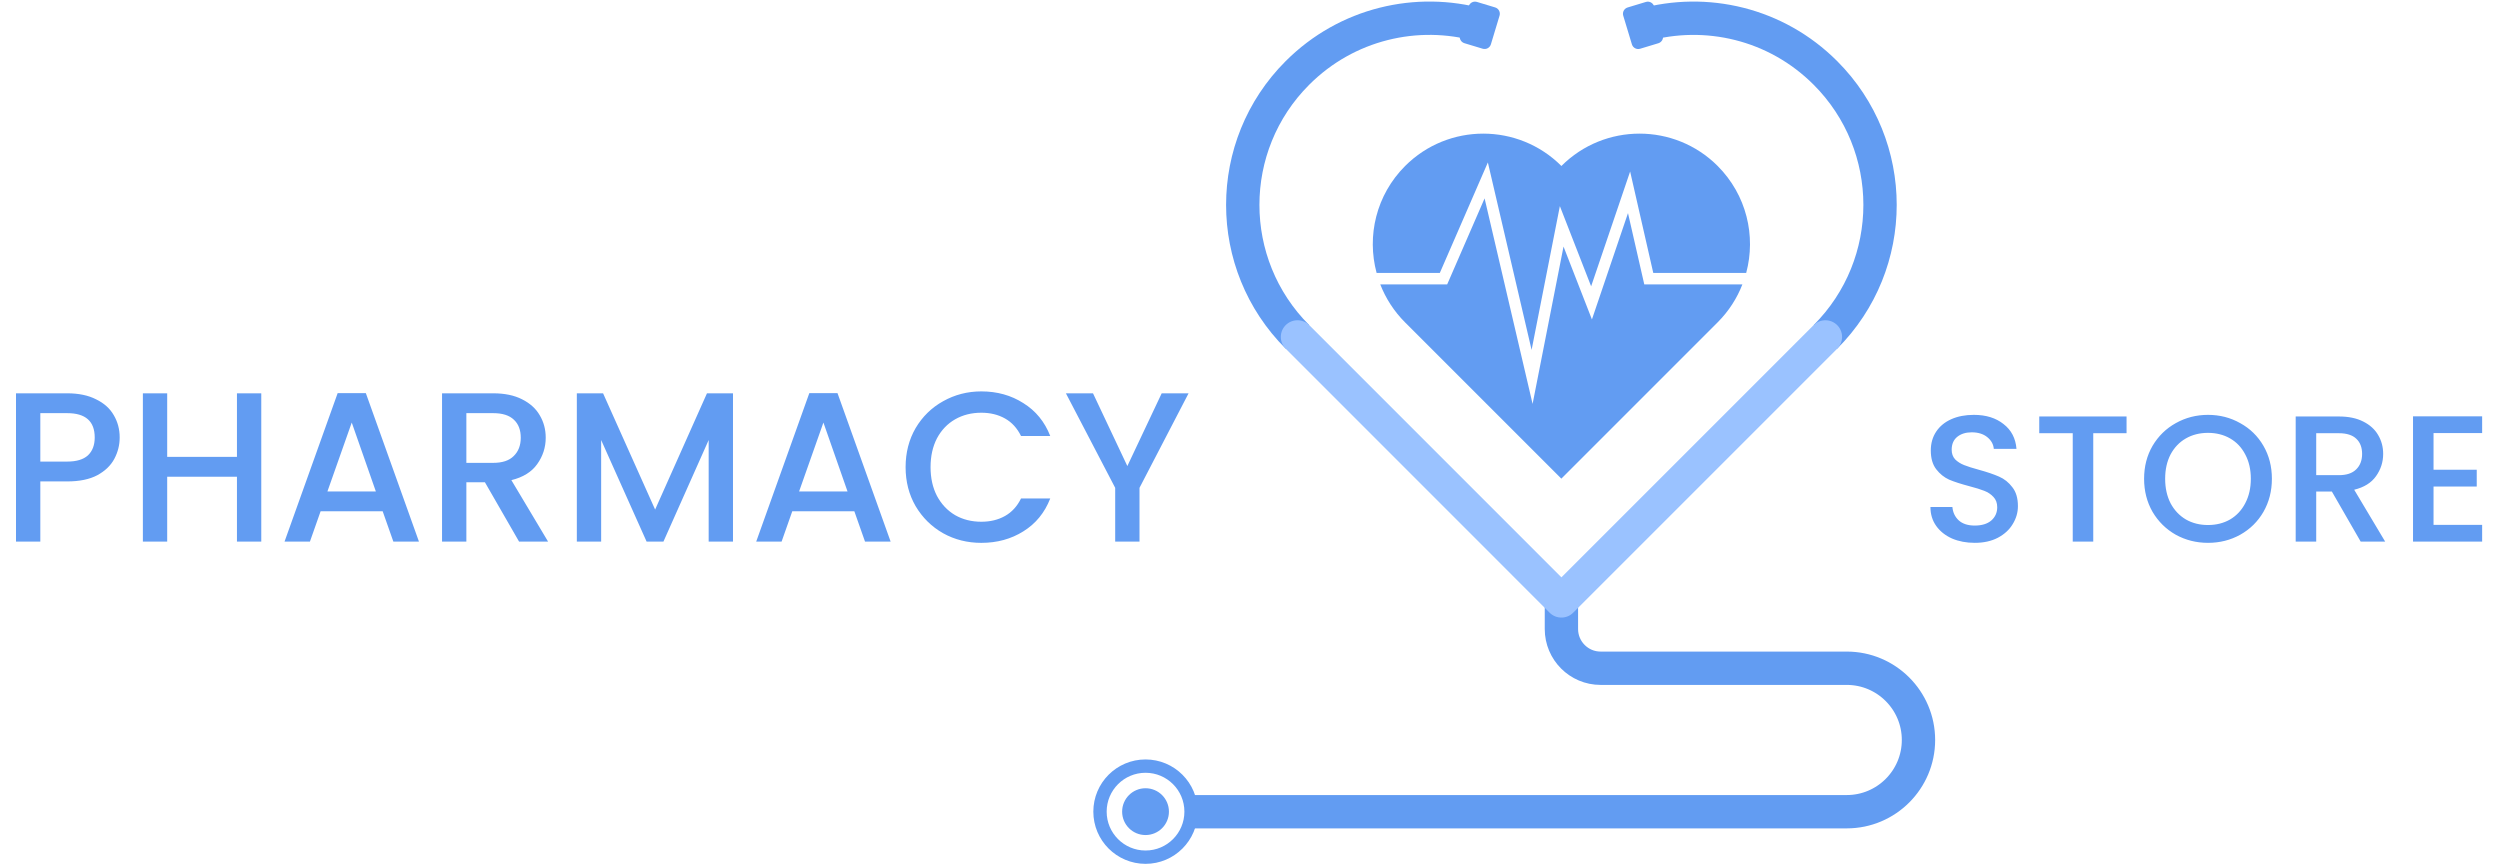 <svg width="375" height="130" viewBox="0 0 375 130" fill="none" xmlns="http://www.w3.org/2000/svg">
<path d="M17.952 65.621C17.952 66.752 17.685 67.819 17.152 68.821C16.619 69.824 15.765 70.645 14.592 71.285C13.419 71.904 11.915 72.213 10.08 72.213H6.048V81.237H2.4V58.997H10.08C11.787 58.997 13.227 59.296 14.4 59.893C15.595 60.469 16.48 61.258 17.056 62.261C17.653 63.264 17.952 64.384 17.952 65.621ZM10.08 69.237C11.467 69.237 12.501 68.928 13.184 68.309C13.867 67.669 14.208 66.773 14.208 65.621C14.208 63.189 12.832 61.973 10.08 61.973H6.048V69.237H10.08ZM39.191 58.997V81.237H35.543V71.509H25.079V81.237H21.431V58.997H25.079V68.533H35.543V58.997H39.191ZM57.402 76.693H48.09L46.49 81.237H42.682L50.65 58.965H54.874L62.842 81.237H59.002L57.402 76.693ZM56.378 73.717L52.762 63.381L49.114 73.717H56.378ZM77.858 81.237L72.738 72.341H69.954V81.237H66.306V58.997H73.986C75.693 58.997 77.133 59.296 78.306 59.893C79.501 60.49 80.386 61.291 80.962 62.293C81.559 63.296 81.858 64.416 81.858 65.653C81.858 67.104 81.431 68.427 80.578 69.621C79.746 70.794 78.456 71.594 76.706 72.021L82.21 81.237H77.858ZM69.954 69.429H73.986C75.352 69.429 76.376 69.088 77.058 68.405C77.762 67.722 78.114 66.805 78.114 65.653C78.114 64.501 77.773 63.605 77.09 62.965C76.407 62.304 75.373 61.973 73.986 61.973H69.954V69.429ZM109.949 58.997V81.237H106.301V66.005L99.517 81.237H96.989L90.173 66.005V81.237H86.525V58.997H90.461L98.269 76.437L106.045 58.997H109.949ZM128.152 76.693H118.84L117.24 81.237H113.432L121.4 58.965H125.624L133.592 81.237H129.752L128.152 76.693ZM127.128 73.717L123.512 63.381L119.864 73.717H127.128ZM135.84 70.069C135.84 67.893 136.342 65.941 137.344 64.213C138.368 62.485 139.744 61.141 141.472 60.181C143.222 59.2 145.131 58.709 147.2 58.709C149.568 58.709 151.67 59.296 153.504 60.469C155.36 61.621 156.704 63.264 157.536 65.397H153.152C152.576 64.224 151.776 63.349 150.752 62.773C149.728 62.197 148.544 61.909 147.2 61.909C145.728 61.909 144.416 62.24 143.264 62.901C142.112 63.562 141.206 64.512 140.544 65.749C139.904 66.987 139.584 68.427 139.584 70.069C139.584 71.712 139.904 73.152 140.544 74.389C141.206 75.626 142.112 76.587 143.264 77.269C144.416 77.93 145.728 78.261 147.2 78.261C148.544 78.261 149.728 77.973 150.752 77.397C151.776 76.821 152.576 75.947 153.152 74.773H157.536C156.704 76.906 155.36 78.549 153.504 79.701C151.67 80.853 149.568 81.429 147.2 81.429C145.11 81.429 143.2 80.949 141.472 79.989C139.744 79.008 138.368 77.653 137.344 75.925C136.342 74.197 135.84 72.245 135.84 70.069ZM178.286 58.997L170.926 73.173V81.237H167.278V73.173L159.886 58.997H163.95L169.102 69.909L174.254 58.997H178.286Z" fill="#629CF2"/>
<path d="M234.212 90.137V94.357C234.212 97.597 236.842 100.237 240.092 100.237H277.012C282.952 100.237 287.772 105.057 287.772 110.997C287.772 116.937 282.952 121.757 277.012 121.757H178.672" stroke="#629CF2" stroke-width="5" stroke-linejoin="round"/>
<path d="M194.619 50.537C183.679 39.607 183.679 21.867 194.619 10.937C202.029 3.527 212.559 1.137 221.979 3.767" stroke="#629CF2" stroke-width="5" stroke-linejoin="round"/>
<path d="M246.449 3.777C255.869 1.137 266.399 3.517 273.809 10.937C284.739 21.867 284.739 39.607 273.809 50.537" stroke="#629CF2" stroke-width="5" stroke-linejoin="round"/>
<path d="M246.885 0.292L244.147 1.119C243.623 1.277 243.327 1.83 243.486 2.353L244.785 6.651C244.943 7.175 245.496 7.471 246.019 7.312L248.757 6.485C249.28 6.327 249.576 5.774 249.418 5.251L248.119 0.953C247.96 0.429 247.408 0.133 246.885 0.292Z" fill="#629CF2"/>
<path d="M219.662 6.48L222.4 7.307C222.923 7.466 223.476 7.169 223.634 6.646L224.933 2.348C225.092 1.825 224.796 1.272 224.272 1.114L221.535 0.287C221.011 0.128 220.459 0.424 220.3 0.948L219.001 5.246C218.843 5.769 219.139 6.322 219.662 6.48Z" fill="#629CF2"/>
<path d="M194.621 50.537L234.211 90.137L273.811 50.537" stroke="#9AC2FF" stroke-width="5" stroke-linecap="round" stroke-linejoin="round"/>
<path d="M215.97 40.947L223.18 24.367L229.74 52.487L233.98 30.917L238.67 42.947L244.52 25.727L247.99 40.937H261.93C263.42 35.397 261.99 29.247 257.65 24.897C251.18 18.427 240.68 18.427 234.21 24.897C227.74 18.427 217.24 18.427 210.77 24.897C206.42 29.247 205 35.397 206.49 40.937H215.97V40.947Z" fill="#629CF2"/>
<path d="M246.639 42.647L244.199 31.967L238.789 47.917L234.529 36.987L229.889 60.587L222.689 29.757L217.079 42.657H207.039C207.849 44.737 209.089 46.687 210.759 48.357L234.199 71.797L257.639 48.357C259.319 46.677 260.559 44.727 261.359 42.657H246.619L246.639 42.647Z" fill="#629CF2"/>
<path d="M171.83 128.577C175.602 128.577 178.66 125.519 178.66 121.747C178.66 117.975 175.602 114.917 171.83 114.917C168.058 114.917 165 117.975 165 121.747C165 125.519 168.058 128.577 171.83 128.577Z" stroke="#629CF2" stroke-width="2" stroke-linejoin="round"/>
<path d="M175.34 121.747C175.34 123.687 173.77 125.257 171.83 125.257C169.89 125.257 168.32 123.687 168.32 121.747C168.32 119.807 169.89 118.237 171.83 118.237C173.77 118.237 175.34 119.807 175.34 121.747Z" fill="#629CF2"/>
<path d="M296.208 81.426C294.948 81.426 293.814 81.21 292.806 80.778C291.798 80.328 291.006 79.698 290.43 78.888C289.854 78.078 289.566 77.133 289.566 76.053H292.86C292.932 76.863 293.247 77.529 293.805 78.051C294.381 78.573 295.182 78.834 296.208 78.834C297.27 78.834 298.098 78.582 298.692 78.078C299.286 77.556 299.583 76.89 299.583 76.08C299.583 75.45 299.394 74.937 299.016 74.541C298.656 74.145 298.197 73.839 297.639 73.623C297.099 73.407 296.343 73.173 295.371 72.921C294.147 72.597 293.148 72.273 292.374 71.949C291.618 71.607 290.97 71.085 290.43 70.383C289.89 69.681 289.62 68.745 289.62 67.575C289.62 66.495 289.89 65.55 290.43 64.74C290.97 63.93 291.726 63.309 292.698 62.877C293.67 62.445 294.795 62.229 296.073 62.229C297.891 62.229 299.376 62.688 300.528 63.606C301.698 64.506 302.346 65.748 302.472 67.332H299.07C299.016 66.648 298.692 66.063 298.098 65.577C297.504 65.091 296.721 64.848 295.749 64.848C294.867 64.848 294.147 65.073 293.589 65.523C293.031 65.973 292.752 66.621 292.752 67.467C292.752 68.043 292.923 68.52 293.265 68.898C293.625 69.258 294.075 69.546 294.615 69.762C295.155 69.978 295.893 70.212 296.829 70.464C298.071 70.806 299.079 71.148 299.853 71.49C300.645 71.832 301.311 72.363 301.851 73.083C302.409 73.785 302.688 74.73 302.688 75.918C302.688 76.872 302.427 77.772 301.905 78.618C301.401 79.464 300.654 80.148 299.664 80.67C298.692 81.174 297.54 81.426 296.208 81.426ZM318.983 62.472V64.983H313.988V81.237H310.91V64.983H305.888V62.472H318.983ZM331.199 81.426C329.453 81.426 327.842 81.021 326.366 80.211C324.908 79.383 323.747 78.24 322.883 76.782C322.037 75.306 321.614 73.65 321.614 71.814C321.614 69.978 322.037 68.331 322.883 66.873C323.747 65.415 324.908 64.281 326.366 63.471C327.842 62.643 329.453 62.229 331.199 62.229C332.963 62.229 334.574 62.643 336.032 63.471C337.508 64.281 338.669 65.415 339.515 66.873C340.361 68.331 340.784 69.978 340.784 71.814C340.784 73.65 340.361 75.306 339.515 76.782C338.669 78.24 337.508 79.383 336.032 80.211C334.574 81.021 332.963 81.426 331.199 81.426ZM331.199 78.753C332.441 78.753 333.548 78.474 334.52 77.916C335.492 77.34 336.248 76.53 336.788 75.486C337.346 74.424 337.625 73.2 337.625 71.814C337.625 70.428 337.346 69.213 336.788 68.169C336.248 67.125 335.492 66.324 334.52 65.766C333.548 65.208 332.441 64.929 331.199 64.929C329.957 64.929 328.85 65.208 327.878 65.766C326.906 66.324 326.141 67.125 325.583 68.169C325.043 69.213 324.773 70.428 324.773 71.814C324.773 73.2 325.043 74.424 325.583 75.486C326.141 76.53 326.906 77.34 327.878 77.916C328.85 78.474 329.957 78.753 331.199 78.753ZM354.1 81.237L349.78 73.731H347.431V81.237H344.353V62.472H350.833C352.273 62.472 353.488 62.724 354.478 63.228C355.486 63.732 356.233 64.407 356.719 65.253C357.223 66.099 357.475 67.044 357.475 68.088C357.475 69.312 357.115 70.428 356.395 71.436C355.693 72.426 354.604 73.101 353.128 73.461L357.772 81.237H354.1ZM347.431 71.274H350.833C351.985 71.274 352.849 70.986 353.425 70.41C354.019 69.834 354.316 69.06 354.316 68.088C354.316 67.116 354.028 66.36 353.452 65.82C352.876 65.262 352.003 64.983 350.833 64.983H347.431V71.274ZM365.031 64.956V70.464H371.511V72.975H365.031V78.726H372.321V81.237H361.953V62.445H372.321V64.956H365.031Z" fill="#629CF2"/>
</svg>
